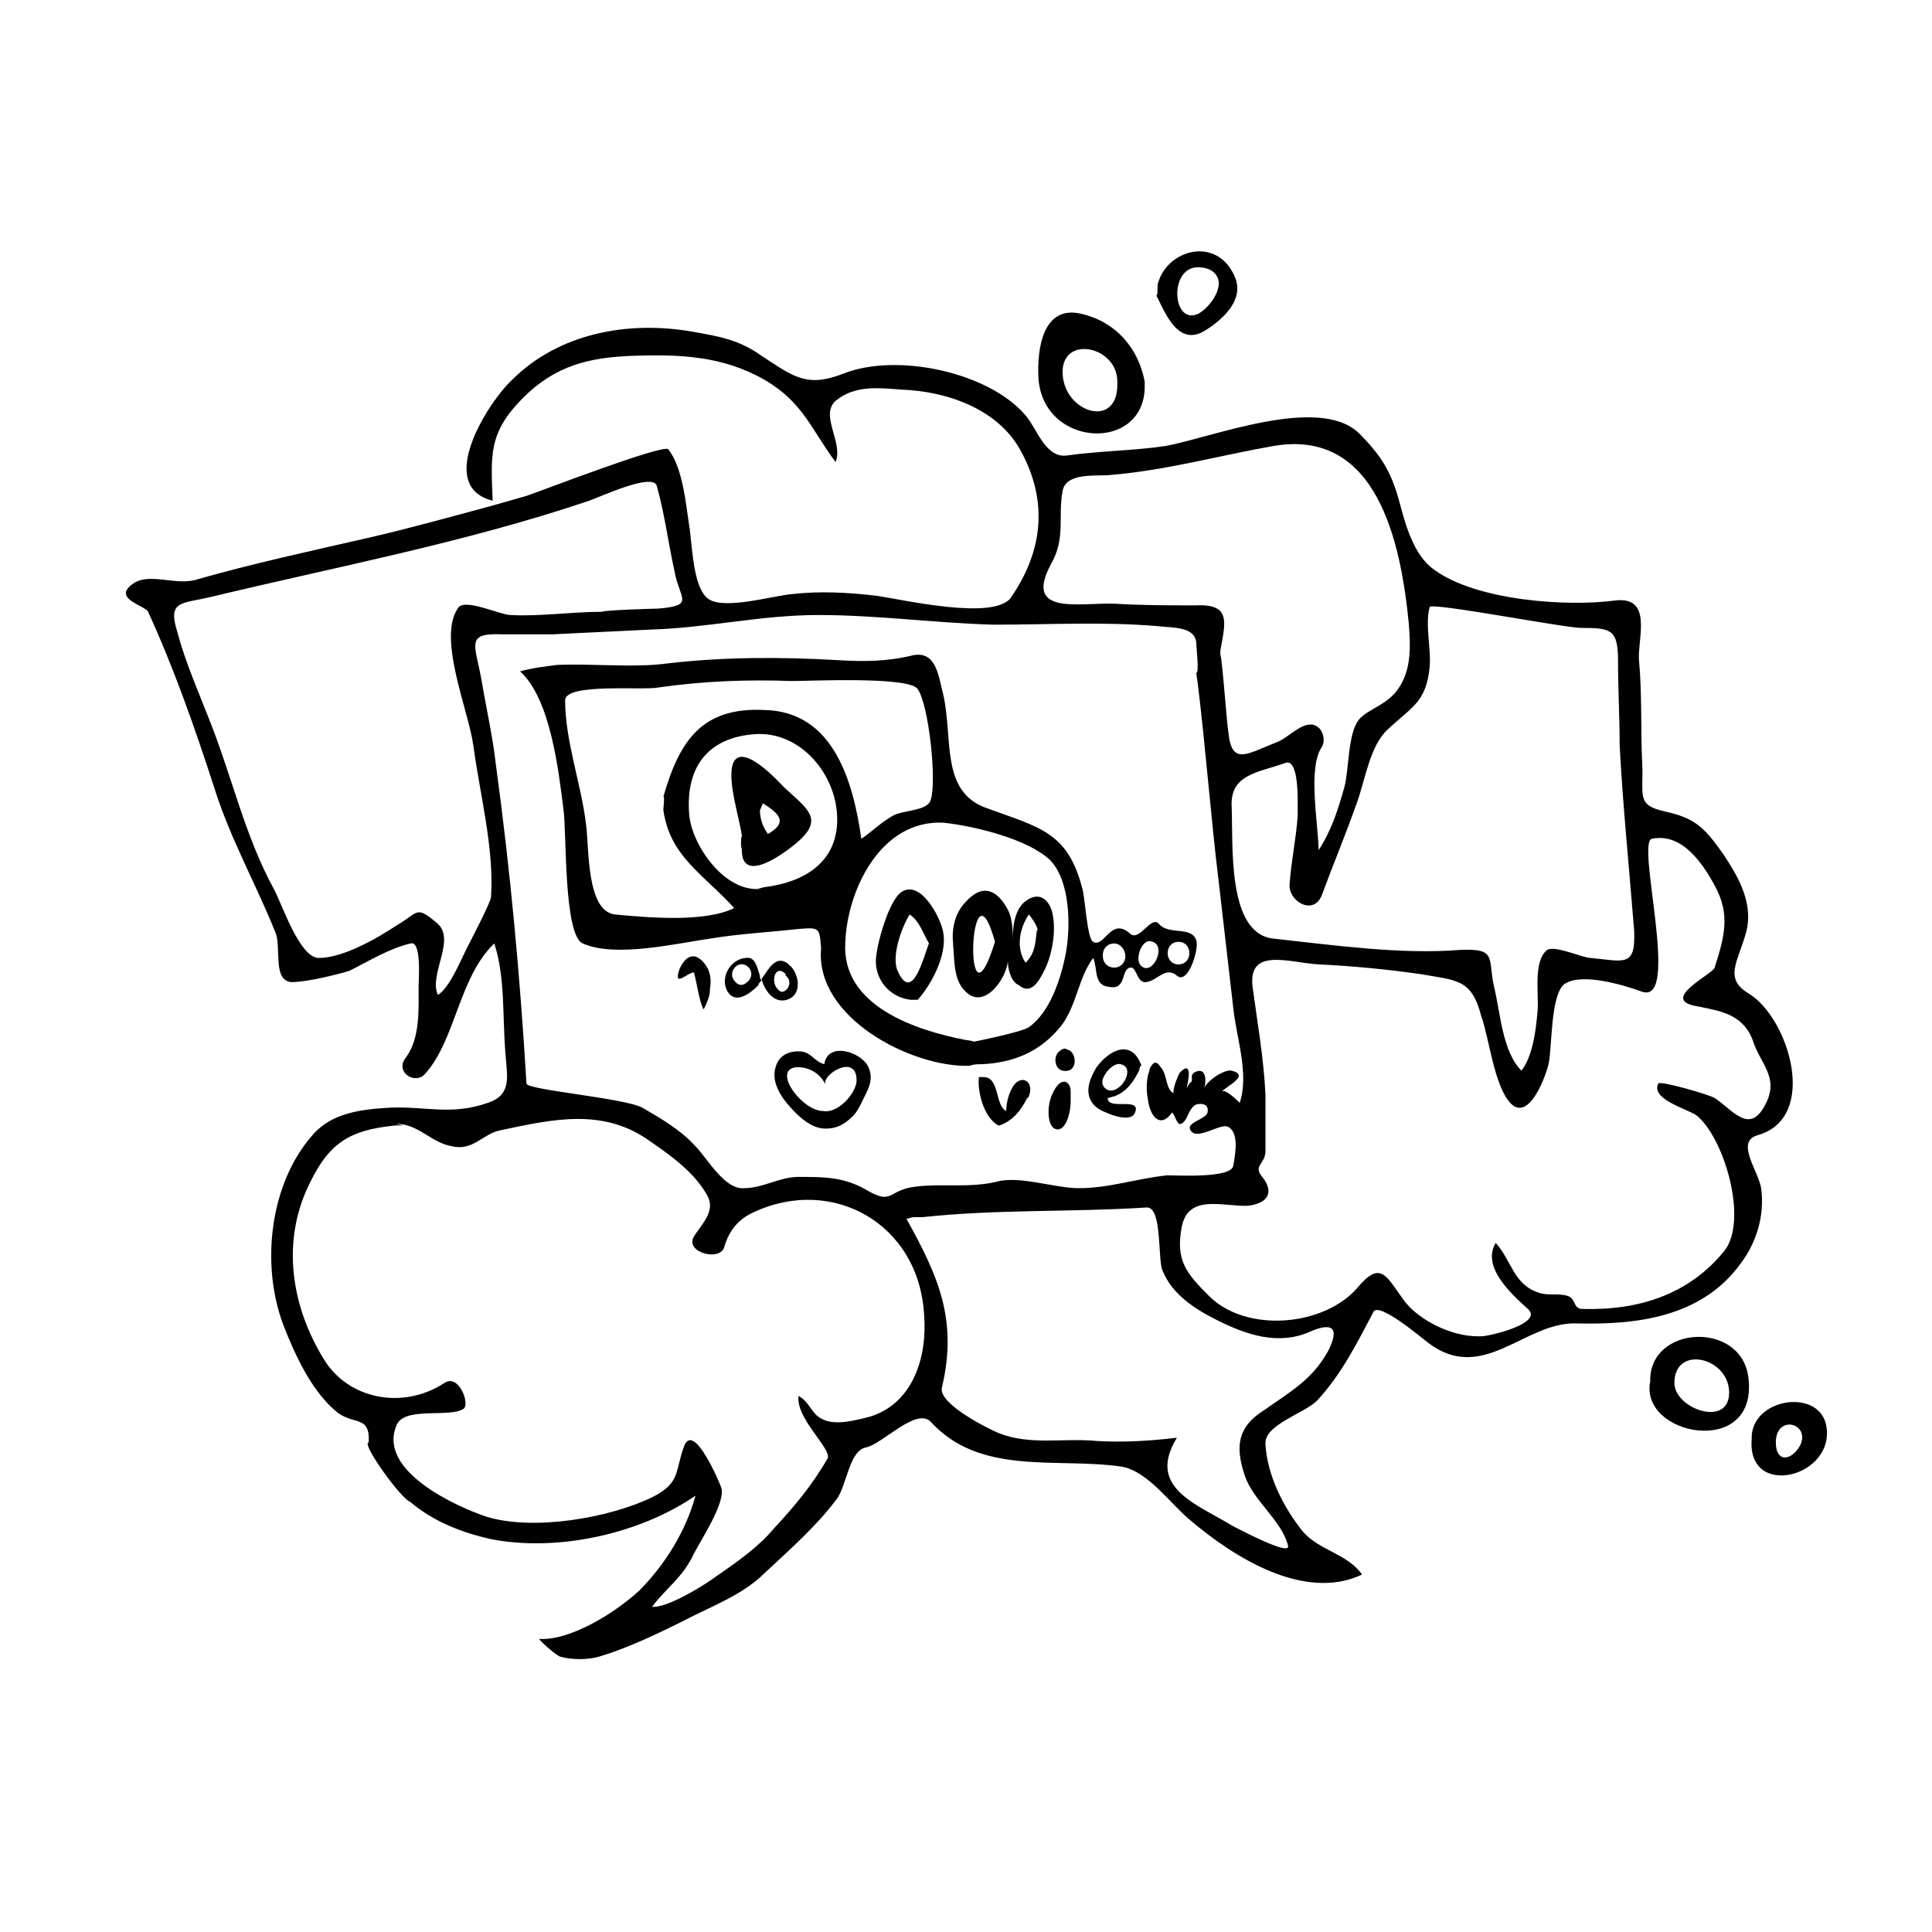 <?xml version="1.0" encoding="utf-8"?>
<!-- Generator: Adobe Illustrator 23.0.1, SVG Export Plug-In . SVG Version: 6.00 Build 0)  -->
<svg version="1.1" id="Layer_1" xmlns="http://www.w3.org/2000/svg" xmlns:xlink="http://www.w3.org/1999/xlink" x="0px" y="0px"
	 viewBox="0 0 120 120" style="enable-background:new 0 0 120 120;" xml:space="preserve">
<style type="text/css">
	.st0{fill:#010101;}
</style>
<g>
	<path class="st0" d="M110.3,89.6L110.3,89.6c0,1.2,0.9,1.2,1.5,0.2C112.5,88.4,110.3,87.8,110.3,89.6z M113.4,88.4
		c0.8,3.3-4.9,4.8-4.6,1C108.7,86.9,112.8,86.2,113.4,88.4z"/>
	<path class="st0" d="M25.1,69.9c0,0-0.1,0-0.4,0c-0.1,0-0.1,0-0.1,0c-3.1,0.3-4.3,1.2-5.6,4.1c-1.5,3.5-0.8,7.3,1.1,10.4
		c1.5,2.5,4.9,3.2,7.5,1.5c0.9-0.6,1.6,1.3,1.2,1.6c-0.9,0.6-3.8-0.2-4.2,1.1c-1.1,2.8,3.8,5,5.6,5.6c2.9,0.9,7.6,0.1,10.3-1.2
		c1.8-0.9,1.4-1.6,2-3.2c0.6-1.5,2.2,2.3,2.3,2.6c0.3,0.9-1.3,3.3-1.7,4.1c-0.7,1.5-1.7,2.1-2.6,3.3c0.9,0.1,3.2-1.3,4-1.9
		c1.3-0.9,2.6-1.8,3.6-3c1.3-1.4,2.3-2.6,3.3-4.3c0.3-0.6-2-2.5-1.8-3.9c0.7,0.4,0.8,1.1,1.4,1.4c0.8,0.5,2.2,0.1,3-0.1
		c2.7-0.8,3.6-3.7,3.4-6.3c-0.3-5.7-5.7-8.7-10.6-6.4c-0.9,0.4-1.5,1.1-1.8,2.1c-0.2,1-2.5,0.4-1.9-0.6c0.5-0.8,1.4-1.6,0.8-2.6
		c-0.8-1.4-2.2-2.4-3.5-3.3c-2.9-2.1-6-1.4-9.3-0.7c-1.1,0.2-1.7,1.3-3,1c-1.3-0.2-2.1-1.4-3.5-1.4C25,69.9,25.1,69.9,25.1,69.9z
		 M22.9,89.6c0.1-1.8-1-1-2.1-2c-1.5-1.3-2.5-3.5-3.2-5.3c-1.4-3.7-0.9-8.8,1.9-11.9c1.2-1.3,3-1.5,4.7-1.6c2.3-0.1,3.8,0.5,6.1-0.3
		c1.5-0.5,1.2-1.6,1.1-3c-0.2-2.2,0-4.8-0.7-6.9c-2.2,2.1-2.4,6-4.3,8.1c-0.6,0.7-1.9-0.1-1.2-1c0.9-1.2,0.8-3,0.8-4.4
		c0-0.4,0.2-2.9-0.5-2.7c-1.3,0.3-2.6,1.1-3.8,1.7C20.7,60.6,19,61,18.1,61c-1.2-0.1-0.6-2.2-1-3.1c-1.2-3-2.8-5.8-3.8-9
		c-1.2-3.7-2.5-7.4-4.1-10.9c-0.2-0.4-2.2-0.8-1-1.7c1-0.8,2.7,0.1,4-0.3c3.5-1,7.2-1.8,10.7-2.6c2.6-0.6,5.1-1.3,7.7-2
		c0.7-0.2,1.4-0.4,2.1-0.6c0.9-0.3,8.4-3.2,8.8-2.9c0.9,1.1,1.1,3.4,1.3,4.7c0.2,1.1,0.2,3.9,1.2,4.6c1,0.7,4-0.2,5.2-0.3
		c1.7-0.2,3.5-0.1,5.2,0.1c1.5,0.2,7.4,1.6,8.4,0.1c2-2.9,2.3-6,0.6-9.1c-1.4-2.6-4.6-3.7-7.4-3.8c-1.4-0.1-2.9-0.3-4.1,0.7
		c-1,0.9,0.5,2.6,0,3.8c-1.5-2-2-3.7-4.4-5.1c-2.6-1.5-5.3-1.6-8.2-1.5c-2.7,0.1-4.8,0.6-6.8,2.6c-2.2,2.2-2,3.6-1.9,6.4
		c-3.6-0.9-0.3-6.1,1.2-7.5c2.9-2.9,7.2-3.7,11.2-3c1.7,0.3,2.9,0.5,4.3,1.5c2,1.3,2.8,2,5.1,1.1c3.3-1.3,9-0.1,11.3,2.6
		c0.7,0.8,1.2,2.6,2.5,2.5c2.1-0.3,4.2-0.3,6.2-0.6c2.8-0.5,9.5-3.2,12-0.8c1.4,1.4,2,2.4,2.5,4.2c0.4,1.5,0.9,3.4,2.2,4.3
		c2.6,1.9,8.2,2.3,11.2,1.9c2.4-0.3,1.4,2.4,1.5,3.7c0.2,2.1,0.1,4.3,0.2,6.4c0.1,2-0.4,2.6,1.4,3c1.8,0.4,2.4,0.9,3.6,2.6
		c1,1.5,2,3.2,1.4,5.1c-0.5,1.7-1.3,2.7,0.2,3.6c2.5,1.5,4.4,7.7,0.6,8.8c-1.5,0.4,0.1,2.3,0.2,3.4c0.2,1.6-0.3,3.3-1.3,4.6
		c-2.4,3.3-6.4,3.8-10.2,3.7c-3.2-0.1-5.8,3.8-9.2,1.2c-0.4-0.3-3.1-2.6-3.4-1.9c-1,1.9-2,3.9-3.5,5.5c-0.8,0.8-3.3,1.5-3.2,2.7
		c0.1,1.9,1.1,3.9,2.3,5.4c1,1.2,2.8,1.4,3.7,2.7c-3.6,1.7-8-1.1-10.7-3.4c-1.2-1-2.6-3-4.2-3.3c-4.1-0.6-8.8,0.6-11.9-2.8
		c-0.9-0.9-3,1.4-4,1.6c-1.1,0.2-1.2,2.5-1.9,3.3c-1.2,1.6-2.9,3.1-4.4,4.5c-1.4,1.4-3.4,2.1-5.1,3c-1.6,0.8-3.5,1.7-5.2,2.2
		c-0.7,0.2-1.7,0.2-2.4,0c-0.3-0.1-1.4-1.1-1.3-1.1c2,0.1,4.8-1.7,6.2-3c1.6-1.6,2.9-3.7,3.5-5.9c-3.5,2.4-8.6,3.5-12.7,2.7
		c-1.8-0.4-3.6-1.1-5-2.3C24.9,93.1,22.4,89.6,22.9,89.6z M91.8,83c0.1,0,0.2,0,0.2,0h0c0.5,0,3.9-0.8,2.9-1.7c-1-0.9-2.9-2.6-2-4.1
		c1,1.1,1.1,2.6,2.7,3.1c0.6,0.2,1.2,0,1.8,0.2c0.5,0.2,0.3,0.8,0.9,0.8c3.5,0.1,6.6-0.9,8.8-3.6c1.5-1.9,0-7-1.7-8.4
		c-0.5-0.4-2.9-1-2.4-2c0.1-0.2,3.2,0.7,3.5,0.9c1.1,0.7,2.2,2.4,3.2,0.3c0.8-1.6-0.4-2.5-0.8-3.8c-0.6-1.7-2-1.9-3.5-2.2
		c-2.4-0.4,1-2,1.1-2.4c0.6-1.9,1-3.3,0-5.1c-0.7-1.3-2-3.3-3.9-2.9c-1,0.2,1.8,10.3-0.6,9.5c-1.1-0.4-3.7-1.2-4.8-0.5
		c-0.9,0.6-0.8,4-1,4.9c-0.1,0.6-1.2,3.8-2.4,2.5c-1-1.1-1.3-4-1.8-5.4c-0.6-2.3-1.5-2.2-3.8-2.6c-2.1-0.3-4.2-0.5-6.3-0.6
		c-1.8-0.1-4.4-1.1-4.1,1.4c0.3,2.2,0.7,4.5,0.8,6.7c0,1.1,0,2.3,0,3.5c0,0.8-0.8,0.9-0.2,1.6c0.8,1,0.3,1.7-1,1.8
		c-1.6,0-3.6-0.7-4,1.3c-0.4,2.1,0.3,2.9,1.7,4.3c2.3,2.3,7.1,1.9,9.2-0.5c1.5-1.8,1.8-0.7,3,0.9C88.2,82,90.1,83,91.8,83z
		 M72.9,67.9c-0.1-0.2,0.3-1.2,0.4-1.3c0.8-0.8,0.5,0.6,0.4,1c0,0,0.2-0.4,0.3-0.4c0.1-0.2-0.1-0.4,0.2-0.6c0.8-0.4,0.7,0.7,0.6,1
		c0.1-0.4,1.2-1.2,1.7-1.1c1.2,0.3-0.4,1-0.6,1.3c0.2-0.2,1,0.6,1.1,0.7c0.6-1.8-0.2-4-0.4-5.9c-0.3-2.6-0.6-5.2-0.9-7.8
		c-0.5-4.1-0.8-8.2-1.3-12.3c0,0,0,0,0,0c0,0-0.1-0.7-0.1-0.7c0.2,0,0-1.6,0-1.9c-0.1-1-1.5-0.9-2.3-1c-3.4-0.3-6.8-0.1-10.3-0.1
		c-3.6-0.1-7.2-0.6-10.9-0.6c-3.5,0-6.9,0.8-10.3,0.9c-2,0.1-4.1,0.2-6.2,0.3c-1,0-2.1,0-3.1,0c-2.3-0.1-1.7,0.6-1.3,2.8
		c0.3,1.8,0.7,3.5,0.9,5.3c0.9,6.6,1.5,13.1,1.9,19.8c0,0.4,6.1,0.9,7.2,1.5c1.2,0.7,2.4,1.4,3.3,2.4c0.7,0.7,1.8,2.7,3,2.6
		c1.2,0,2.2-0.7,3.4-0.7c1.6,0,2.8,0,4.2,0.8c1.7,1,1.3,0,3.1-0.2c1.6-0.2,3.3,0.1,5-0.3c1.4-0.4,3.6,0.4,5.1,0.4
		c1.9,0,3.6-0.6,5.5-0.8c0.6,0,4,0.2,4.1-0.6c0.1-0.6,0.4-2-0.3-2.4c-0.5-0.3-2.1,1-2.4,0.1c-0.1-0.4,1-0.6,1.1-1
		c0.1-0.5-0.3-0.6-0.7-0.5c-0.4,0.2-0.5,0.7-0.7,1c-0.5,0.6-0.5-0.2-0.8-0.5c-0.8,1.1-1.4,0.1-1.5-0.8c-0.1-0.5-0.1-1,0-1.5
		c0-0.1,0.1-0.2,0.1-0.4c0.2-0.4,0.4-0.6,0.7-0.1C72.5,66.7,72.4,67.7,72.9,67.9z M98.8,59.5c2.1,0.2,2.8,0.6,2.7-1.7
		c-0.3-3.8-0.7-7.7-0.9-11.5c0-1.7-0.1-3.5-0.1-5.2c0-2-0.4-2.1-2.3-2.1c-1,0-9.3-1.6-9.4-1.3c-0.3,1.1,0.1,2.6,0,3.7
		c-0.2,2.2-1.1,2.5-2.6,3.9c-1.1,1-1.4,3.1-1.9,4.5c-0.7,2-1.5,3.9-2.2,5.8c-0.5,1.3-2.1,0.4-2-0.7c0.1-1.4,0.4-2.8,0.5-4.2
		c0-0.1,0-0.2,0-0.4c0-0.5,0.1-3.3-0.8-2.9c-1.7,0.6-3.4,0.7-3.3,2.7c0.1,2.4-0.3,7.9,2.6,8.2c3.7,0.4,7.9,1,11.6,0.7
		c2.3-0.1,1.7,0.5,2.1,2.3c0.4,1.6,0.5,4,1.7,5.2c0.7-0.9,0.9-2.5,1-3.7c0.1-1-0.3-3.1,0.6-3.8C96.6,58.7,98.3,59.5,98.8,59.5z
		 M86.9,42.7c0.8-1.2,0.7-2.7,0.6-4c-0.5-5.1-2-12.1-8.4-11c-3.4,0.6-6.6,1.5-10.1,1.8c-0.8,0.1-2.8-0.2-3,1
		c-0.3,1.6,0.2,2.9-0.7,4.5c-1.8,3.3,1.8,2.4,4,2.5c1.6,0.1,3.3,0.1,5,0.1c2.2-0.1,1.8,1.1,1.5,2.8c0,0,0,0.1,0,0.3
		c0.1,0,0.4,4.3,0.5,4.8c0.2,2.1,1.2,1.3,3,0.6c0.6-0.2,1.4-1.1,2.1-1.1c0.7,0,1,0.9,0.7,1.4c-0.9,1.3-0.2,4.9-0.2,6.4
		c0.8-1.2,1.2-2.5,1.6-3.9c0.3-1.1,0.2-3.3,0.9-4.2C85,44,86.2,43.8,86.9,42.7z M82.5,83.9c0.7-1.4,0.3-1.8-1.1-1.2
		c-2,0.9-4,0.2-5.8-0.7c-1.4-0.7-2.8-1.6-3.4-3.1c-0.3-0.7,0-4-1-3.9c-4.7,0.3-9.3,0.1-13.9,0.6c0,0-0.1,0-0.1,0c-0.1,0-0.2,0-0.4,0
		c-0.2,0-0.4,0.1-0.5,0.1c2,3.6,3.2,6.3,2.2,10.5c-0.2,1,2.8,2.5,3.5,2.8c2,0.8,4,0.3,6.1,0.5c1.7,0.1,3.3,0,5-0.2
		c-1.9,3.1,1.2,4.1,3.5,5.5c0.4,0.2,3.6,1.9,3.4,1.2c-0.4-1.6-2.2-2.8-2.7-4.4c-0.6-1.8-0.4-3,1.2-4C80.2,86.4,81.5,85.7,82.5,83.9z
		 M40.9,37.8c2.3-0.2,1.3-0.6,1-2.3c-0.4-1.8-0.6-3.5-1.1-5.3c-0.2-0.9-3.6,0.7-4.2,0.9c-7.7,2.6-15.7,4.1-23.6,6
		c-1.7,0.4-2.6,0.2-2,2.1c0.5,1.9,1.3,3.7,2,5.5c1.4,3.5,2.2,7.2,4,10.5c0.5,0.9,1.6,4.3,2.8,4.3c1.5,0,3.6-1.2,4.8-2
		c1.4-0.8,1.2-1.3,2.5-0.2c1.3,1-0.5,3.2,0.1,4.5c0.8-0.5,1.5-2.4,2-3.3c0.2-0.4,1.3-2.5,1.3-2.8c0.2-3-0.7-6.4-1.1-9.4
		c-0.3-2.2-2.3-6.8-0.9-8.6c0.5-0.5,2.6,0.5,3.2,0.5c1.8,0.1,3.8-0.2,5.7-0.2C37.4,37.9,40.7,37.8,40.9,37.8z"/>
	<path class="st0" d="M108.6,85.6c0.6,5-6.8,3.6-6.1,0.2C102.4,82.3,108.2,82,108.6,85.6z M107.4,86.5
		C107.4,86.5,107.4,86.5,107.4,86.5c0-2.2-3.4-3-3.4-0.6C104,87.5,107.4,88.7,107.4,86.5z"/>
	<path class="st0" d="M76.7,17.2c0.6,1.4-0.7,2.6-1.8,3.3c-1.7,1.1-2.5-1-3.1-2.2c0.1,0.2,0.1-0.3,0.1-0.6
		C72.4,15.5,75.6,14.6,76.7,17.2z M75.7,17.6c0-0.5-0.4-1-1.3-1c0,0,0,0,0,0c-1.8,0-1.6,3.6,0,2.9C75,19.2,75.7,18.3,75.7,17.6z"/>
	<path class="st0" d="M74.5,42.7c0-0.1,0-0.1,0-0.2C74.5,42.6,74.5,42.7,74.5,42.7z"/>
	<path class="st0" d="M47,55.2c0.2,0,0.4-0.1,0.5-0.1c0,0,0,0,0,0c2.4-0.3,4.5-1.5,4.5-4.2c0-2.8-2.3-5.5-5.1-5.3
		c-2.9,0.2-4.3,2-4.1,4.9c0.1,1.9,2.2,5,4.5,4.7C47.2,55.2,47.1,55.2,47,55.2z M74.3,58.4c0.2,0.5-0.5,2.8-1.2,2.2
		c-0.7-0.6-1.2,0.3-1.9,0.4c-0.6,0.1-0.6-1-1-0.9c-0.6,0.1-0.2,1.4-1.3,1.2c-1-0.1-0.7-1.1-1-1.8c-0.9,1.2-1,2.8-1.9,4.1
		c-1.3,1.7-3,2.4-5,2.5c-0.3,0-0.5,0-0.8,0.1c-3.6,0.1-9.6-3-9.2-7.3c-0.1-1.3-0.1-1.3-1.4-1.2c-1.8,0.2-3.7,0.3-5.5,0.6
		c-2.1,0.3-5.9,1.2-7.9,0.3c-1.2-0.5-1-6.9-1.2-8.3c-0.3-2.4-0.8-6.9-2.7-8.6c0.7-0.2,1.5-0.3,2.3-0.4c2.3-0.1,4.8,0.2,6.9-0.1
		c3.5-0.4,7-0.4,10.5-0.2c1.6,0.1,3.1,0.1,4.7-0.3c1.5-0.3,1.6,1.4,1.9,2.5c0.6,2.7-0.2,6,2.7,7c3.3,1.2,5,1.5,5.9,4.9
		c0.2,0.5,0.3,3.2,0.7,3.4c0.7,0.4,1.1-1.6,2.3-0.5c0.6,0.5,1.3-1.2,1.8-0.6C72.6,58.1,74,57.5,74.3,58.4z M73.2,59.9
		c0.9,0,0.9-1.4,0-1.4C72.3,58.5,72.3,59.9,73.2,59.9z M70.8,59.9c0.7,0.9,1.7-1.1,0.8-1.4C71,58.2,70.5,59.4,70.8,59.9z M69.9,59.4
		L69.9,59.4c0-0.4-0.3-0.8-0.7-0.8c-0.4,0-0.7,0.3-0.7,0.7v0.1c0,0.4,0.3,0.7,0.7,0.7C69.6,60.1,69.9,59.8,69.9,59.4z M66.2,59.2
		c0.3-1.6,0.3-4.5-1-5.8c-1.4-1.3-4.7-2.1-6.6-2.3c-3.9-0.2-6,4.2-6.1,7.5c-0.2,3.9,4.4,5.4,7.5,6c0,0,0.2,0,0.5,0.1
		c0,0,3-0.6,3.4-0.9C65.2,62.9,65.9,60.8,66.2,59.2z M57.8,49.7c0.4-1.1-0.1-5.9-0.8-6.9c-0.5-0.8-6.7-0.5-7.8-0.5
		c-2.8-0.1-5.5,0-8.3,0.4c-0.9,0.2-5.8-0.3-5.8,0.8c0,2.5,1,5.2,1.3,7.7c0.2,1.4,0,5.4,1.8,5.6c2.1,0.2,5.6,0.5,7.4-0.4
		c-1.9-2.1-4-3.2-4.4-6.1c0,0,0.1-1,0-0.8c1-3.5,2.4-5.6,6.3-5.4c4.3,0.1,5.5,4.5,6,8c0.6-0.4,1.2-1,1.9-1.4
		C56,50.3,57.6,50.4,57.8,49.7z"/>
	<path class="st0" d="M69.4,23.9C69.4,23.9,69.4,23.9,69.4,23.9c0-0.1,0-0.2,0-0.2c0,0,0,0,0,0c0-2.2-3.4-2.9-3.4-0.6
		C66,25.6,69.4,26.7,69.4,23.9L69.4,23.9z M71.1,23.7c0-0.1,0,0.2,0,0.4c-0.1,4-6.3,3.7-6.6-0.6c-0.1-1.9,0.3-4.6,2.7-4
		C69.3,20,70.7,21.6,71.1,23.7z"/>
	<path class="st0" d="M70.9,66.2c-0.1-0.1-0.2,0.5-0.1,0.2c-0.4,0.8-0.8,1.4-1.6,1.7c-0.1,0-0.3,0.1-0.4,0.1c0,0.8,2.1-0.1,1.7,0.9
		c-0.2,0.6-1.4,0.2-1.8,0c-0.8-0.3-1.1-0.8-1.1-1.4c0-0.4,0.2-0.9,0.5-1.4C68.9,65.2,70.3,64.5,70.9,66.2z M68.8,67.7
		c0.8,0.3,1.8-1.4,0.8-1.6c-0.3-0.1-0.8,0.3-1,0.7C68.4,67.1,68.4,67.5,68.8,67.7z"/>
	<path class="st0" d="M69.4,23.7c0,0,0,0.1,0,0.2C69.4,23.8,69.4,23.7,69.4,23.7z"/>
	<path class="st0" d="M66.5,67.8c0,0.2,0,0.4,0,0.6c0,0.9-0.4,2-1,1.7c-0.4-0.2-0.5-1.2-0.2-2c0.2-0.5,0.5-1,0.9-0.9
		C66.4,67.3,66.5,67.5,66.5,67.8z"/>
	<path class="st0" d="M66.3,65.2c0.6,0.1,0.7,1.5-0.3,1.3c-0.5-0.1-0.6-0.9-0.2-1.2C66,65.1,66.2,65.1,66.3,65.2z"/>
	<path class="st0" d="M63.9,56.8C63.9,56.8,64,56.8,63.9,56.8c-0.6,0.9-0.8,2.1-0.2,3c0.6-0.6,0.6-1.2,0.7-2
		C64.6,57.8,64.1,57,63.9,56.8z M62.6,59.7c-0.1,1.1-1.4,2.9-2.5,2c-0.9-0.7-0.8-2-0.9-3c0,0,0,0,0-0.1c-0.1-0.9,0.1-1.9,0.8-2.6
		c1-1.1,1.9-0.8,2.6,0.5c0.3,0.6,0.3,1.3,0.3,1.9c0-0.8,0.1-2,0.9-2.5c0.9-0.6,1.5,0.2,1.6,1c0.2,1.1-0.1,2.6-0.6,3.5
		c-0.3,0.6-0.8,1.4-1.5,0.8C62.8,61,62.6,60.2,62.6,59.7z M61.8,58.5C60.2,52.7,59.8,64.9,61.8,58.5L61.8,58.5z"/>
	<path class="st0" d="M62.8,67.7c0.5-1.1,1.5-0.6,1.1,0.4c0,0,0,0.1-0.1,0.1c-0.4,0.8-0.9,1.4-1.7,1.7c0,0-0.1,0-0.1,0
		c-0.9-0.5-1.3-2.1-1.2-3c0.1,0,0.2,0,0.3,0c1,0,0.7,1.8,1.4,2.1C62.5,68.6,62.6,68.1,62.8,67.7z"/>
	<path class="st0" d="M59.1,58.7L59.1,58.7C59.1,58.6,59,57.6,59.1,58.7C59.1,58.6,59.1,58.7,59.1,58.7z"/>
	<path class="st0" d="M58.6,58c0.2,1.3-0.7,3.1-1.6,4.1c0,0-0.3,0-0.4,0c-1.2-0.1-2.2-1.1-2.2-2.4c0-0.9,0.8-3.8,1.6-4.3
		C57.2,54.6,58.5,57.1,58.6,58z M57.7,58.6c-0.4-0.7-0.6-1.4-1.2-1.8c-0.5,0.8-1.2,2.7-0.7,3.6C56.7,62.3,57.4,59.3,57.7,58.6z"/>
	<path class="st0" d="M53.9,66.2c0.3,0.6,0.2,1.1-0.1,1.7c-0.2,0.4-0.5,1.1-0.8,1.4c-0.6,0.6-1.1,0.8-1.7,0.8c-0.7,0-1.3-0.4-1.9-1
		c-0.7-0.7-1.6-1.8-1.2-2.9c0.2-0.6,0.7-0.9,1.4-0.9c0.8,0,0.9,0.6,1.6,0.8C51.4,64.7,53.4,65.3,53.9,66.2z M53.2,67.2
		c0.1-1.9-2.3-0.4-1.9,0.2c-0.3-0.6-0.8-1-1.5-1.1c-0.8-0.1-1.1,0.3-0.8,1c0.3,0.7,1.2,1.6,2,1.7c0,0,0.1,0,0.1,0
		C52,69.2,53.1,68,53.2,67.2z"/>
	<path class="st0" d="M46.1,52c-0.2-1.3-0.9-3.4-0.6-4.5c0.5-1.6,3,1.2,3.2,1.4c1.5,1.4,2.6,2,0.6,3.6c-1,0.8-3.5,2.5-3.2-0.1
		C46,53.4,46,51.6,46.1,52z M47.7,51.8c1.2-0.7,0.8-1.2-0.3-1.9c-0.1,0.1-0.1,0.3-0.2,0.4C47.2,50.9,47.4,51.4,47.7,51.8z"/>
	<path class="st0" d="M49.1,60c0.5,0.5,0.7,1.6,0,2c-0.9,0.5-1.6-0.4-1.8-1.2C47.7,60.3,48.2,59.1,49.1,60C49,59.9,49,60,49.1,60z
		 M48.8,61.5c0.2-0.1,0.4-0.6,0-0.9c0,0,0,0,0-0.1c-0.6-0.6-0.9,0.3-0.6,0.8C48.4,61.6,48.6,61.7,48.8,61.5z"/>
	<path class="st0" d="M47.2,60.6c0,0.1,0,0.2,0.1,0.3c-0.1,0.1-0.2,0.2-0.2,0.3c-0.5,0.5-1.4,1.2-1.9,0.4c-0.5-0.8,0.1-2,1.1-2.1
		C46.9,59.4,47,60,47.2,60.6z M46.4,61c0.3-0.2,0.4-0.7,0-1c-0.6-0.4-1.2,0.4-0.8,0.9C45.9,61.3,46.2,61.2,46.4,61z"/>
	<path class="st0" d="M43.8,59.9c0.3,0.4,0.4,0.9,0.3,1.5c0,0.5-0.2,0.9-0.4,1.3c-0.3-0.6-0.4-1.6-0.6-2.3c-0.4,0-1.3,1-0.9-0.2
		C42.6,59.3,43.2,59.1,43.8,59.9z"/>
</g>
</svg>
